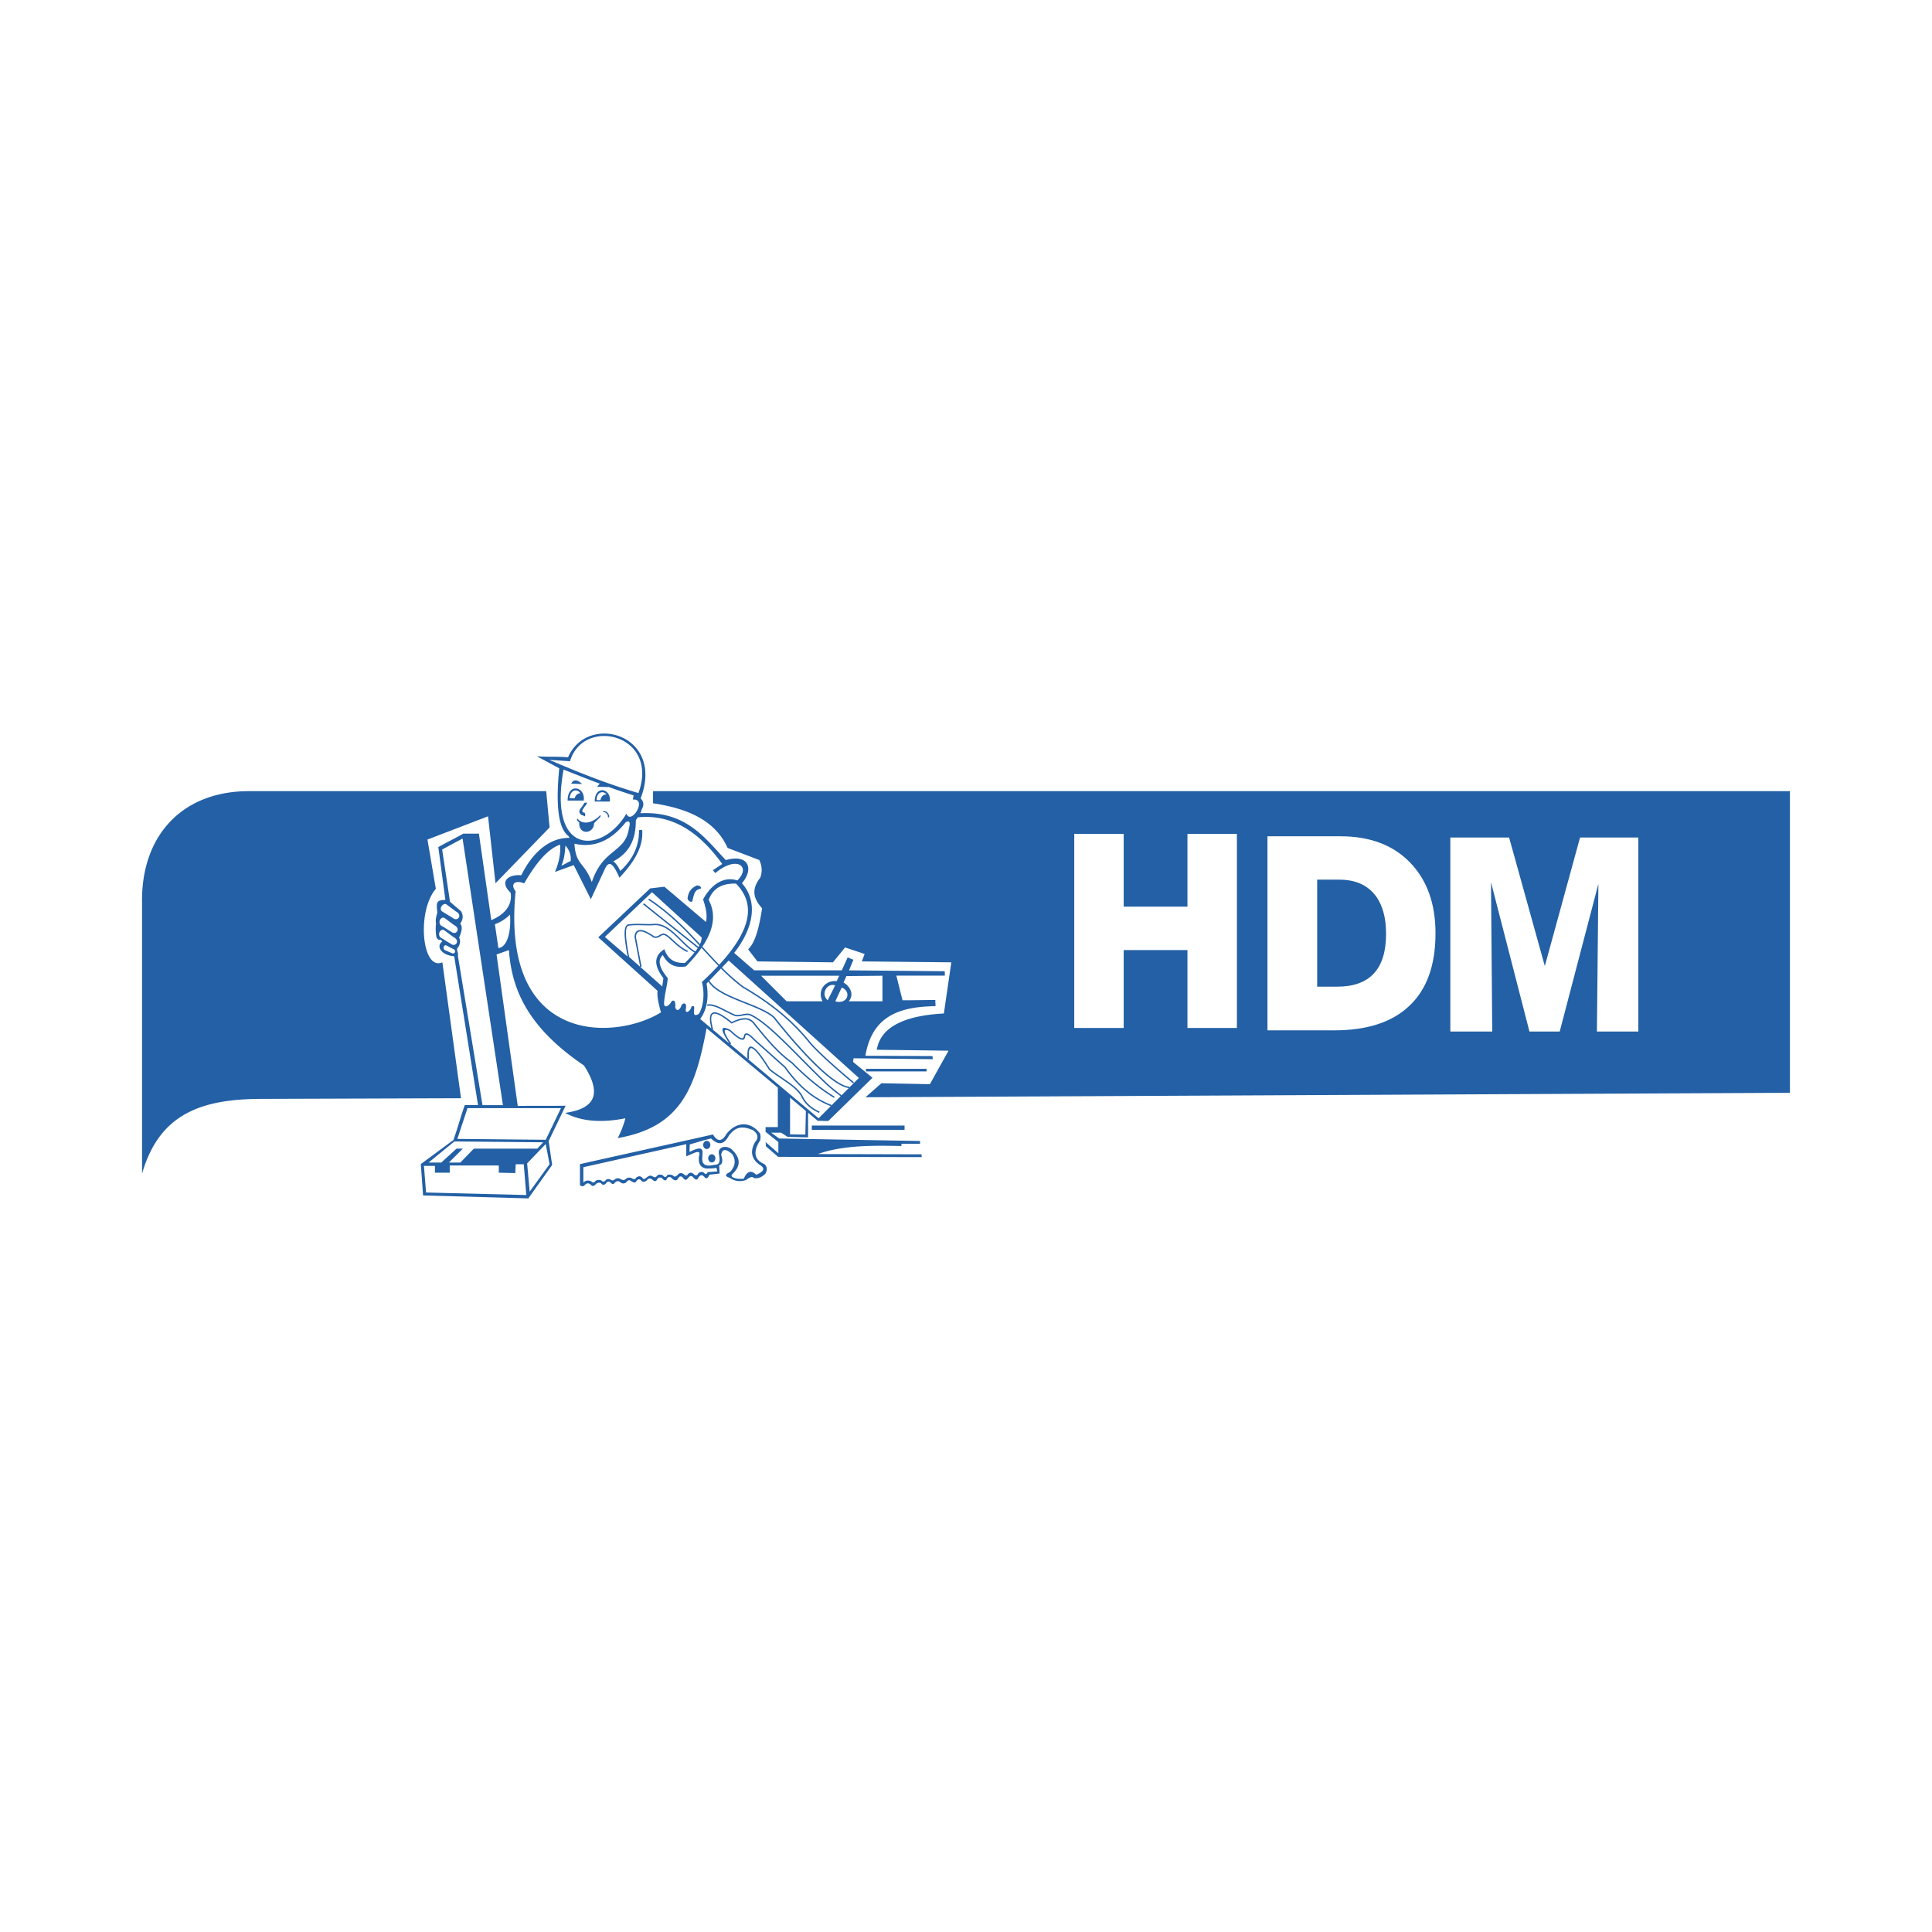 <svg xmlns="http://www.w3.org/2000/svg" width="2500" height="2500" viewBox="0 0 192.756 192.756"><g fill-rule="evenodd" clip-rule="evenodd"><path fill="#fff" d="M0 0h192.756v192.756H0V0z"/><path d="M56.674 75.553c-1.027-.088-2.086-.017-3.114-.104l2.236 1.204c-.376 3.857-.066 6.099.973 6.792-.151.033.208.147-.032.149-2.283.022-3.848 1.937-4.73 3.731-1.153-.117-2.306.532-1.056 1.756.196 1.339-.752 2.222-1.937 2.724-.411-2.899-.822-5.734-1.233-8.633h-1.553c-.821.468-1.675.874-2.497 1.342l.705 5.271c-.945 0-.906.308-.805 1.251-.034.191-.227.66-.124 1.142-.062.262-.049 1.048.063 1.398.323.411.238-.056.561.354-.699.508-.032 1.393 1.185 1.477l2.377 14.847h-1.321c-.411 1.141-.726 2.348-1.137 3.488-1.116.82-2.135 1.576-3.25 2.396l.225 3.131 10.502.295 2.378-3.338c-.118-.762-.235-1.619-.353-2.379.587-1.23 1.11-2.301 1.697-3.531-1.614.029-3.165-.004-4.779.025L49.542 95.23l1.232-.439c.279 3.802 1.751 7.622 7.484 11.509 1.811 2.799 1.16 4.312-1.881 4.734 1.708.912 3.8.984 6.02.535a9.092 9.092 0 0 1-.77 1.977c6.375-1.09 7.771-5.111 8.869-10.959l7.107 5.926v3.938h-1.22v.471l1.275 1.023v1.113l-1.272-1.109.029.416 1.215 1.053 14.331.027-.028-.277-10.339-.027c2.564-.916 5.643-.852 8.343-.803v-.223h1.857v-.277l-14.054-.25-.804-.582h.998l.638.416 2.051.055v-2.461c.324.271.648.543.97.816.382-.029.672.031 1.053.002a8838.79 8838.79 0 0 0 4.403-4.305l-1.937-1.58.044-.365 7.908.092-.027-.309-6.695-.033c.682-4.113 3.619-4.896 6.987-4.949.029-.205-.033-.41-.003-.615-1.145 0-2.137.029-3.282.029l-.616-2.459h4.847c-.029-.146.003-.293-.026-.439-3.346-.029-6.196-.059-9.542-.088l.435-1.054-.57-.238c-.235.527-.349.765-.583 1.292h-8.736c-.617-.527-1.388-1.209-2.004-1.737 2.043-2.624 2.335-5.209.771-6.96 1.172-1.317.771-2.976-1.606-2.305-2.088-2.2-3.935-4.886-8.492-4.677-.108.005.158-.26.061-.31.374-.595.16-.921-.064-1.174 2.448-6.393-5.287-8.586-7.245-4.097zm1.189 40.592c4.384-.986 8.886-1.971 13.27-2.959.454.754.908.729 1.362-.078 1.003-1.221 2.375-1.273 3.347 0 .051.273.051.494 0 .662-.74 1.156-.597 1.947.428 2.375.285.273.311.598.078.975-.285.26-.596.48-1.09.428-.286-.268-.571.02-.856.195-.584.182-1.116.104-1.595-.234-.506-.143-.494-.338.039-.584.532-.598.597-1.193.194-1.791-.623-.545-.986-.52-1.089.078.195.611.129.961-.195 1.051l.039.818-1.012.117c-.169.381-.337.459-.506.232-.208-.244-.38-.232-.587.039-.114.32-.303.229-.463.078-.195-.281-.39-.281-.584 0-.155.211-.311.211-.467 0-.192-.234-.361-.234-.506 0-.137.271-.345.283-.623.039-.222-.283-.379-.143-.506 0-.06.213-.189.238-.389.078-.191-.283-.482-.189-.584 0-.109.223-.265.236-.467.039-.177-.133-.36-.213-.583.078-.27.211-.464.117-.545 0-.156-.176-.312-.162-.467.039-.11.248-.302.166-.506.039-.136-.102-.24-.193-.471.037a.42.42 0 0 1-.59.096c-.234-.197-.379-.201-.613.021-.105.15-.238.158-.393-.018-.143-.127-.286-.15-.428.004-.143.234-.392.287-.534.053-.182-.094-.293-.059-.474.035-.254.314-.426.283-.584.082-.164-.111-.334-.18-.545.039-.146.178-.314.189-.506.039v-2.102h.001zm.338.306l10.269-2.297v1.213c.259-.111.518-.225.776-.336.418-.174.654-.145.491.336-.073.691.097 1.113.75 1.221.336-.018.659.008.995-.078l.082.365c-.293.018-.655.049-.947.066-.093.146-.185.312-.375.066-.081-.045-.248-.201-.583.064-.107.27-.29.24-.493.023-.151-.061-.208-.189-.514.025-.092.156-.202.262-.44.025-.252-.188-.516-.078-.574.053-.221.213-.366.258-.489.08-.184-.068-.311-.133-.579-.039-.108.242-.26.254-.453.01-.204-.062-.373-.09-.491 0-.171.146-.203.316-.515.119-.504-.322-.787.619-1.049.105-.151-.104-.308-.205-.606.037-.051.174-.235.164-.469.023-.607-.209-.52.467-1.112.076-.177-.061-.332-.096-.543.066-.122.082-.174.131-.344.066-.117-.08-.309-.18-.532-.027-.145.225-.312.229-.468.051-.155-.041-.338-.088-.558.041-.138.199-.291.242-.451.051-.431-.178-.669.023-.778.131v-1.536zm12.312-2.629c.198 0 .359.184.359.408s-.161.408-.359.408-.359-.184-.359-.408.161-.408.359-.408zm.503 1.338c.198 0 .359.184.359.408s-.162.408-.359.408c-.198 0-.359-.184-.359-.408s.161-.408.359-.408zm-.856-1.377c-.428.129-.916.27-1.344.4l-.024.742c.663-.301 1.411-.68 1.291.258-.032.6-.116 1.102.701 1.113l.662-.1c.393-.049.395-.434.276-1.09-.127-.699.776-.912 1.319-.391.807.773.926 1.574.039 2.414-.368.35.482.549 1.129.467.319-.754.734-.883 1.245-.389.66-.283.95-.588.428-.936-.963-.625-1.053-1.422-.545-2.336.367-.404.301-.793-.195-1.168-.841-.357-1.674-.533-2.452.584-.528.984-1.127.818-1.751.234l-.779.198zm-.682-25.416c-.562.253-.823.698-.879 1.273.046.286.438.439.483.241.193-.871.282-1.082.811-1.221.204-.055-.153-.413-.415-.293zm-.19 6.666c-.487-.281-.948-.736-1.414-1.197-.798-.789-1.614-1.596-2.582-1.528-.387.027-.763.018-1.137.008-.478-.012-.952-.023-1.441.042-.216.052-.278.416-.254.959.026.577.155 1.345.31 2.159l3.312 2.952c0-.225.083-.533.096-.771l.002-.062c-.748-1.023-1.158-2.079.098-2.893.292.753.716 1.408 2.059 1.374.466-.464.95-.98 1.276-1.483l-5.455-4.364.088-.108 5.441 4.354c.03-.05.058-.099.084-.148-1.421-1.546-2.944-3.131-5.091-4.557l.077-.116c2.143 1.423 3.664 3 5.081 4.54.106-.231.168-.455.166-.667l-4.951-4.512-4.706 4.463 2.274 1.964c-.151-.798-.275-1.547-.301-2.116-.027-.616.065-1.033.366-1.102l.006-.001c.503-.068.984-.056 1.467-.044.369.009.741.019 1.125-.008 1.029-.071 1.868.758 2.688 1.569.459.454.931.917 1.403 1.189l-.087.104zm-5.413 1.449l-.569-2.993-.001-.019c.038-.456.234-.683.587-.683.323 0 .782.208 1.375.625.236.06.381-.028.525-.115a.885.885 0 0 1 .368-.149c.275-.031.602.269 1.008.643.403.371.89.818 1.459 1.066l-.056.127c-.591-.258-1.087-.713-1.498-1.091-.38-.349-.686-.63-.897-.606-.118.013-.215.072-.312.13-.172.103-.345.207-.645.126l-.022-.01c-.574-.404-1.009-.606-1.305-.606-.265 0-.414.183-.446.547.188.995.378 1.989.567 2.983l-.069.014-.069.011zm6.2-2.033l.206.225a69.86 69.86 0 0 0 1.476 1.581c3.553-3.867 3.422-6.297 1.675-8.098-1.601-.041-2.357.633-2.729 1.631.79 1.469.464 3.033-.628 4.661zm1.953 2.082a20.013 20.013 0 0 0 2.146 1.893c1.705.988 3.033 1.951 4.12 2.896a21.122 21.122 0 0 1 2.671 2.795c.434.463.965.99 1.648 1.619a69.486 69.486 0 0 0 2.584 2.242l-.089.107a69.594 69.594 0 0 1-2.59-2.248 31.122 31.122 0 0 1-1.659-1.629l-.003-.004a20.943 20.943 0 0 0-2.655-2.777c-1.081-.941-2.403-1.898-4.102-2.883l-.007-.004a20.214 20.214 0 0 1-2.161-1.907l-1.149 1.2c.53.936 2.097 1.559 3.603 2.158 1.164.461 2.292.91 2.901 1.486l.007.008c.785.998 2.715 3.371 4.542 5.068 1.105 1.027 2.171 1.805 2.91 1.873l-.007.076.952-.951-12.99-11.72-.672.702zm-.367-.175a68.46 68.46 0 0 1-1.483-1.589l-.184-.2c-.42.608-.946 1.225-1.56 1.851-.826.141-1.561-.02-2.104-.802a3.153 3.153 0 0 1-.2-.333c-.479.427-.407 1.075.216 1.944.083.115.177.236.28.361-.069.797-.338 1.689-.37 2.488-.024.602.521.283.755-.184.388-.256.39.35.356.604.144.486.478.275.655-.262.183-.182.558-.262.383.543.039.449.538-.02.574-.336.695-.414-.247 1.252.734.727.345-.494.677-1.775.314-3.191a29.953 29.953 0 0 0 1.634-1.621zm13.021 12.203c-.771-.1-1.841-.881-2.943-1.904-1.832-1.701-3.764-4.076-4.553-5.08-.59-.557-1.704-.998-2.853-1.455-1.509-.6-3.079-1.225-3.651-2.182l-.188.197c.245 1.438.032 2.615-.638 3.531.375.312.75.627 1.124.941-.241-.936-.188-1.463.157-1.584.339-.119.963.193 1.869.939.416-.193.824-.352 1.201-.377.401-.027.767.092 1.067.465.582.727 1.166 1.449 1.78 2.115.616.668 1.266 1.281 1.982 1.795l.009.008a27.633 27.633 0 0 0 2.167 1.982 17.892 17.892 0 0 0 2.061 1.465l-.072.119a17.85 17.85 0 0 1-2.077-1.477 27.773 27.773 0 0 1-2.175-1.988c-.723-.52-1.378-1.139-1.998-1.811-.623-.674-1.207-1.396-1.788-2.121a1.053 1.053 0 0 0-.949-.414c-.369.025-.776.188-1.191.383l-.04.018-.034-.027c-.885-.73-1.475-1.045-1.769-.943-.278.098-.289.611-.033 1.543l-.047.012c.558.469 1.117.938 1.675 1.404-.957-1.424-.925-1.877.096-1.357l.016.012c.366.342.712.639.967.766.206.1.345.066.364-.205l.005-.02c.099-.244.271-.258.486-.139.179.098.391.299.611.527l3.05 2.732.011.012c.634.891 1.324 1.67 2.083 2.311a8.443 8.443 0 0 0 2.489 1.484l-.032.084.946-.945c-.105-.086-.225-.18-.348-.275a15.41 15.41 0 0 1-1.208-1.02c-.793-.758-1.579-1.553-2.341-2.322-1.948-1.969-3.737-3.779-5.09-4.426-.23-.109-.511-.055-.792.002-.295.059-.592.117-.862 0a17.564 17.564 0 0 1-.894-.434c-.685-.35-1.248-.637-1.755-.543l-.025-.137c.554-.104 1.136.193 1.844.555.276.141.571.293.887.43.229.102.504.047.779-.008.303-.061.606-.121.878.01 1.374.656 3.172 2.475 5.13 4.453.76.77 1.545 1.562 2.337 2.32.416.398.828.721 1.197 1.01l.35.277-.082.102.81-.81zm-1.799 1.8a8.637 8.637 0 0 1-2.509-1.502c-.765-.646-1.462-1.432-2.102-2.328l-3.047-2.73-.003-.004c-.212-.219-.415-.414-.579-.504-.127-.07-.229-.068-.285.059-.034.412-.248.463-.564.307-.269-.131-.62-.434-.992-.779-.709-.357-.659.057.149 1.244l-.092.061c.573.482 1.146.963 1.72 1.443-.072-1.096.155-1.393.602-1.111.385.244.957 1.02 1.645 2.127.352.289.762.566 1.171.846.834.566 1.669 1.133 2.045 1.801l.002.004c.202.439.463.758.758 1.01.296.254.628.439.969.609l-.062.125c-.349-.174-.69-.365-.998-.629a3.006 3.006 0 0 1-.793-1.057l.002.006c-.359-.641-1.181-1.197-2.001-1.754-.414-.281-.83-.564-1.189-.859l-.015-.018c-.68-1.096-1.24-1.861-1.607-2.094-.302-.191-.451.09-.384 1.021l-.103.006c2.351 1.973 4.701 3.943 7.052 5.914l1.21-1.214zm3.511-3.722h6.052v.258h-6.052v-.258zm-5.401 5.66h9.256v.428h-9.256v-.428zm-2.168-2.785v3.662l1.524.025.055-2.357-1.579-1.33zm-26.232 6.56l.253 2.818 1.983-2.734-.38-2.021-1.856 1.937zm-10.295.252h1.097v.674h1.477v-.717h4.894v.717l1.646.041.042-.883h.802l.253 3.072-10-.252-.211-2.652zm4.979-1.726h6.329l.591-.631-8.86-.084-2.574 2.104h1.266l1.519-1.389h.633l-1.392 1.389h1.139l1.349-1.389zm-.633-4.041h9.324l-1.519 3.158-8.818-.086 1.013-3.072zm9.768-26.198c-.046.649-.107 1.359-.403 2.01.341-.134.589-.33.93-.464.056-.655-.171-1.139-.527-1.546zm6.014-2.319c.392-.228.496 0 .31.681-.382 2.386-2.589 1.929-3.689 5.289-.764-2.052-1.591-1.629-1.736-3.835 2.056.47 3.72-.381 5.115-2.135zm-2.83-3.549c.076-.148.167-.246.273-.292-1.22-.457-2.438-.94-3.642-1.419-1.586 8.792 3.957 8.364 6.267 4.396.458 1.218 2.153-1.537.646-1.401l.076-.417a57.713 57.713 0 0 1-2.58-.875l.047.043c-.362-.013-.725-.024-1.087-.035zm-2.608-.306c.226-.442.588-.431 1.087.033l-1.087-.033zm3.604 2.877c.401.456.039.625.057.389.017-.221-.282-.452-.409-.426-.243.05.015-.269.352.037zm-2.113-.992c.379.04-.887.941-.145 1.018.075.146.082.25 0 .369a.693.693 0 0 0-.224-.119c-.059-.019-.105-.028-.14-.061-.448-.427.114-.669.295-1.126.024-.059.16-.068.214-.081zm25.503 18.459c1.015.416.584 1.709-.638 1.375.194-.439.404-.896.638-1.375zm-.661-.218c-.782-.287-1.488.857-.737 1.488.215-.455.521-1.033.737-1.488zm-7.386-.961l2.549 2.551h3.578c-.567-1.133.323-2.139 1.421-2.012l.246-.539h-7.794zm8.507.033c-.066.197-.214.461-.279.656.507.244 1.157 1.09.517 1.861h3.363v-2.55l-3.601.033zM44.113 84.755l2.039-1.096 4.026 26.602h-2.039l-2.458-14.918c.102-.214-.177-.583-.041-.747.295-.358.324-.779.167-1.042.326-.757.325-1.188.099-1.392.308-.417.338-.835.089-1.252l-1.098-.939-.784-5.216zm5.262 7.455a4.152 4.152 0 0 0 1.51-.958c.13 1.816-.318 3.262-1.16 3.335l-.35-2.377zm-5.23-1.253c-.447-.272.094-.951.405-.719l.939.7c.687.332.177 1.069-.313.645l-1.031-.626zm-.166 1.371c-.354-.427.094-.951.405-.719l.939.7c.687.332.178 1.069-.313.646-.362-.197-.669-.431-1.031-.627zm-.04 1.201c-.351-.422.093-.939.4-.71l.928.691c.679.328.176 1.056-.31.637-.357-.193-.661-.424-1.018-.618zm.432 1.265c-.251-.223-.031-.577.176-.466l.625.332c.441.135.204.622-.127.414-.234-.085-.439-.196-.674-.28zm15.162-14.963h.374c.066-.353.27-.572.602-.567-.371-.462-1.018-.18-.976.567zm-2.696-.184h.498c.113-.387.342-.483.557-.507-.315-.503-1.011-.328-1.055.507zm.755 2.004c.62.782 1.696.341 2.303-.34l.027.079c.051.146-.585.587-.655.771-.018 1.028-1.539 1.221-1.48-.114-.249-.178-.231-.265-.195-.396zm-.96-1.78c-.001-1.817 1.804-1.392 1.605 0h-1.605zm2.705.1c-.001-1.7 1.688-1.302 1.501 0h-1.501zm-4.539-4.165l2.07.145c1.333-4.49 8.973-2.707 6.828 3.171-3.295-.968-6.185-2.155-8.898-3.316zm1.08 8.463c-1.164.407-2.308 1.673-3.581 3.865-.942-.38-1.411.092-.854.787-1.505 15.456 9.994 14.872 14.501 12.085-.247-.91-.399-1.553-.341-2.156l-5.914-5.333 5.175-4.879 1.422-.17 4.151 3.518c.142-.605.023-1.341-.29-2.249.932-1.721 2.268-2.293 3.417-1.893 1.421-1.404-.09-2.525-2.192-.737-.076-.095-.178-.189-.253-.284l.94-.624c-2.335-3.248-5.058-4.998-8.447-4.652-.022.157-.175.185-.175.343-.001 1.398-.335 3.05-2.239 4.041.305.263.498.542.683.97 1.417-1.305 1.895-2.707 1.871-4.08.114 0 .202-.025.315-.025.154 1.644-.772 3.195-2.264 4.771-.572-1.283-.998-1.828-1.433-.913l-1.421 3.063-1.706-3.404-1.876.681c.365-.865.591-1.76.511-2.725zm-1.382-5.335H24.837c-6.746 0-10.766 4.525-10.664 11.111v27.054c1.73-6.023 5.982-7.443 11.883-7.463l19.939-.066-1.86-13.559c-2.031.898-2.589-5.072-.651-7.331l-.837-4.917 6.045-2.32.744 6.681 5.395-5.567c-.113-1.208-.224-2.415-.335-3.623zm124.086 30.095V78.934H65.162a2.99 2.99 0 0 0-.008.098v1.113c3.457.51 6.216 1.716 7.44 4.454l3.162 1.206c.278.587.31 1.175.093 1.763-1.028 1.331-.529 2.228.186 3.062-.278 1.733-.619 3.342-1.395 4.083l.93 1.207 7.533.092 1.209-1.484 1.953.649-.279.743 8.928.092c-.248 1.701-.497 3.402-.744 5.104-4.092.217-6.324 1.422-6.696 3.619l7.161.092-1.86 3.342-4.836-.094-1.581 1.393.005.006 92.219-.445z" fill="#2360a5"/><path d="M107.178 83.198h4.934v7.261h6.359v-7.261h4.934v19.361h-4.934v-7.771h-6.359v7.771h-4.934V83.198zm19.277 19.599v-19.36h7.277c2.947 0 5.266.874 6.955 2.622 1.688 1.748 2.533 4.1 2.533 7.059 0 3.227-.889 5.656-2.668 7.287-1.707 1.596-4.188 2.393-7.439 2.393h-6.658v-.001zm11.834-9.627c0-1.631-.359-2.913-1.078-3.845-.809-1.04-2.004-1.56-3.586-1.56h-2.209V98.44h1.994c3.252.001 4.879-1.754 4.879-5.27zm19.354-9.614h5.814v19.36h-4.133l.148-14.735-3.859 14.735h-3.02l-3.836-14.897.125 14.897H144.7v-19.36h5.863l3.564 12.827 3.516-12.827z" fill="#fff"/></g></svg>